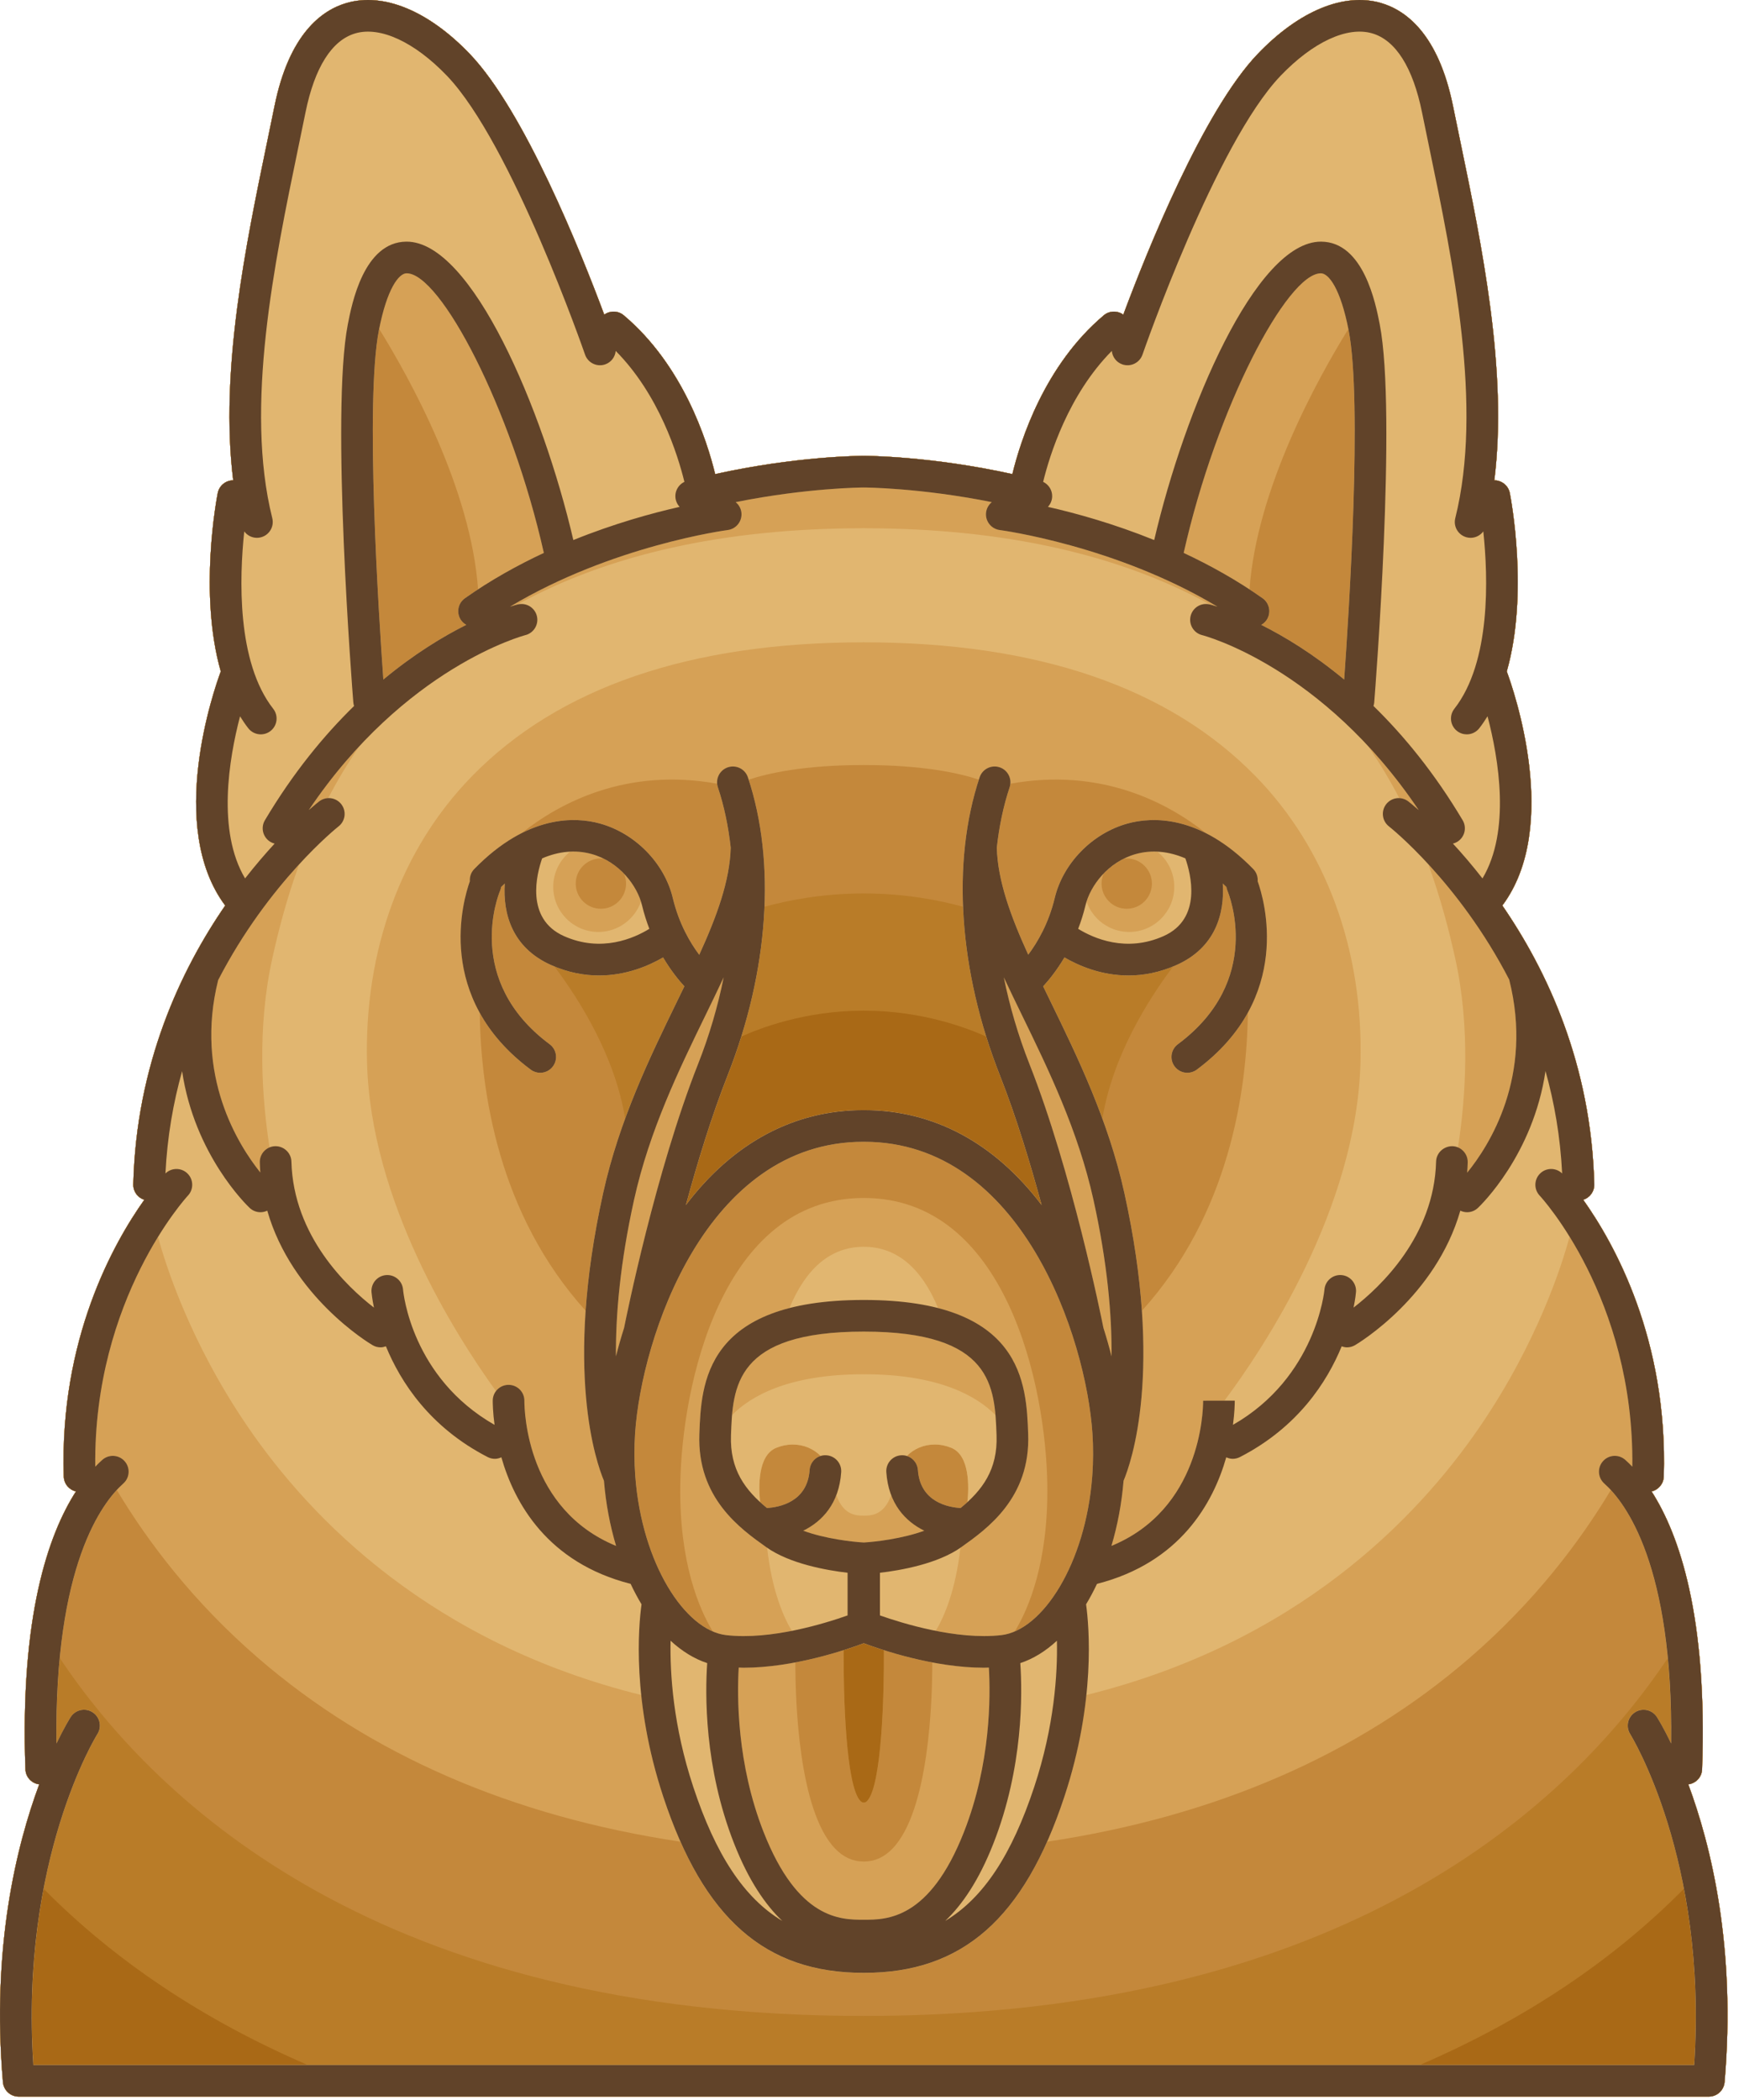 <svg style="fill-rule:evenodd;clip-rule:evenodd;stroke-linejoin:round;stroke-miterlimit:2;" xml:space="preserve" xmlns:xlink="http://www.w3.org/1999/xlink" xmlns="http://www.w3.org/2000/svg" version="1.1" viewBox="0 0 135 163" height="100%" width="100%">
    <g transform="matrix(1,0,0,1,-230.943,-216.259)">
        <g>
            <g transform="matrix(1,0,0,1,-212.036,-106.527)">
                <path style="fill:rgb(169,105,22);fill-rule:nonzero;" d="M574.047,461.309C574.633,461.234 575.098,460.749 575.118,460.14C575.542,448.295 573.357,441.935 571.196,438.57C571.723,438.446 572.124,437.983 572.142,437.417C572.477,426.754 568.285,419.295 565.888,415.928C566.396,415.768 566.76,415.292 566.745,414.733C566.519,405.428 563.076,398.125 559.609,393.084C564.194,386.943 560.461,376.277 559.953,374.912C561.681,368.849 560.266,361.455 560.189,361.064C560.073,360.48 559.561,360.075 558.988,360.074C560.044,351.601 558.012,341.803 556.338,333.733C556.146,332.805 555.959,331.903 555.781,331.029C554.646,325.422 552.114,323.578 550.188,323.018C547.318,322.185 543.834,323.622 540.629,326.961C536.371,331.399 531.976,342.4 530.183,347.215C529.736,346.889 529.11,346.892 528.669,347.265C524.051,351.153 522.195,357.012 521.572,359.591C515.249,358.195 510.294,358.176 510.063,358.176C510.053,358.176 510.044,358.179 510.035,358.179C510.026,358.179 510.015,358.176 510.008,358.176C509.779,358.176 504.82,358.195 498.499,359.591C497.876,357.012 496.019,351.153 491.402,347.265C490.96,346.892 490.334,346.888 489.888,347.215C488.093,342.4 483.7,331.4 479.44,326.961C476.237,323.621 472.752,322.185 469.884,323.018C467.958,323.578 465.423,325.421 464.288,331.029C464.112,331.903 463.924,332.805 463.731,333.733C462.058,341.803 460.026,351.601 461.082,360.074C460.511,360.075 459.997,360.48 459.881,361.064C459.805,361.455 458.388,368.848 460.117,374.912C459.609,376.277 455.876,386.943 460.461,393.084C456.992,398.125 453.551,405.429 453.325,414.733C453.31,415.293 453.675,415.768 454.182,415.928C451.785,419.295 447.593,426.754 447.928,437.416C447.948,437.983 448.347,438.446 448.874,438.57C446.713,441.935 444.526,448.296 444.95,460.14C444.973,460.749 445.437,461.234 446.023,461.309C444.249,466.087 442.308,473.991 443.205,484.425C443.261,485.061 443.791,485.549 444.429,485.549L575.637,485.549C576.273,485.549 576.805,485.061 576.859,484.425C577.762,473.99 575.822,466.087 574.047,461.309Z"></path>
            </g>
            <g transform="matrix(1,0,0,1,-4.065,-106.527)">
                <path style="fill:rgb(185,124,40);fill-rule:nonzero;" d="M366.072,461.309C366.658,461.234 367.122,460.749 367.142,460.14C367.567,448.295 365.382,441.935 363.221,438.57C363.749,438.446 364.149,437.983 364.167,437.417C364.502,426.754 360.31,419.295 357.915,415.928C358.421,415.768 358.786,415.292 358.771,414.733C358.545,405.428 355.103,398.125 351.636,393.084C356.22,386.943 352.487,376.277 351.979,374.912C353.707,368.849 352.292,361.455 352.215,361.064C352.099,360.48 351.588,360.075 351.014,360.074C352.07,351.601 350.039,341.803 348.364,333.733C348.172,332.805 347.985,331.903 347.808,331.029C346.672,325.422 344.14,323.578 342.214,323.018C339.345,322.185 335.861,323.622 332.657,326.961C328.399,331.399 324.003,342.4 322.21,347.215C321.764,346.889 321.138,346.892 320.696,347.265C316.079,351.153 314.223,357.012 313.6,359.591C307.276,358.195 302.321,358.176 302.091,358.176C302.08,358.176 302.072,358.179 302.062,358.179C302.054,358.179 302.044,358.176 302.035,358.176C301.805,358.176 296.848,358.195 290.526,359.591C289.903,357.012 288.047,351.153 283.43,347.265C282.987,346.892 282.362,346.888 281.916,347.215C280.122,342.4 275.727,331.4 271.467,326.961C268.264,323.621 264.78,322.185 261.911,323.018C259.986,323.578 257.452,325.421 256.316,331.029C256.14,331.903 255.953,332.805 255.76,333.733C254.086,341.803 252.053,351.601 253.111,360.074C252.54,360.075 252.026,360.48 251.91,361.064C251.833,361.455 250.417,368.848 252.146,374.912C251.639,376.277 247.905,386.943 252.49,393.084C249.022,398.125 245.58,405.429 245.353,414.733C245.34,415.293 245.704,415.768 246.21,415.928C243.813,419.295 239.622,426.754 239.958,437.416C239.976,437.983 240.376,438.446 240.904,438.57C238.742,441.935 236.556,448.296 236.98,460.14C237.003,460.749 237.467,461.234 238.052,461.309C236.278,466.087 234.338,473.991 235.235,484.425C235.29,485.061 235.821,485.549 236.459,485.549L367.667,485.549C368.304,485.549 368.835,485.061 368.89,484.425C369.787,473.99 367.846,466.087 366.072,461.309ZM302.034,401.246C302.044,401.246 302.052,401.237 302.061,401.237C302.071,401.237 302.08,401.246 302.09,401.246C306.62,401.246 310.161,402.618 311.575,403.263C311.892,404.276 312.243,405.285 312.64,406.293C313.875,409.424 314.978,413.043 315.872,416.342C312.212,411.51 307.489,408.967 302.089,408.967C302.078,408.967 302.07,408.971 302.06,408.972C302.052,408.971 302.042,408.967 302.033,408.967C296.633,408.967 291.908,411.51 288.249,416.343C289.144,413.044 290.245,409.425 291.481,406.293C291.879,405.285 292.231,404.275 292.546,403.263C293.94,402.627 297.489,401.246 302.034,401.246ZM302.061,462.728C302.052,462.727 302.044,462.72 302.034,462.72C301.957,462.72 301.881,462.68 301.8,462.598C300.661,461.441 300.475,454.255 300.499,450.887C301.173,450.675 301.713,450.482 302.061,450.351C302.409,450.482 302.949,450.674 303.624,450.886C303.647,454.278 303.46,461.441 302.323,462.598C302.243,462.68 302.166,462.72 302.09,462.72C302.08,462.72 302.071,462.727 302.061,462.728ZM238.39,469.412C243.941,475.027 250.824,479.616 258.896,483.093L237.596,483.093C237.243,477.794 237.667,473.197 238.39,469.412ZM366.527,483.093L345.228,483.093C353.297,479.616 360.18,475.028 365.732,469.412C366.457,473.197 366.881,477.794 366.527,483.093Z"></path>
            </g>
            <g transform="matrix(1,0,0,1,212.036,-106.527)">
                <path style="fill:rgb(196,136,59);fill-rule:nonzero;" d="M149.973,461.309C150.559,461.234 151.023,460.749 151.043,460.14C151.467,448.295 149.283,441.935 147.121,438.57C147.649,438.446 148.05,437.983 148.067,437.417C148.402,426.754 144.211,419.295 141.815,415.928C142.321,415.768 142.686,415.292 142.671,414.733C142.445,405.428 139.003,398.125 135.535,393.084C140.119,386.943 136.386,376.277 135.879,374.912C137.607,368.849 136.192,361.455 136.115,361.064C135.999,360.48 135.488,360.075 134.914,360.074C135.97,351.601 133.939,341.803 132.264,333.733C132.072,332.805 131.885,331.903 131.708,331.029C130.572,325.422 128.04,323.578 126.114,323.018C123.245,322.185 119.761,323.622 116.557,326.961C112.299,331.399 107.903,342.4 106.109,347.215C105.663,346.889 105.038,346.892 104.595,347.265C99.978,351.153 98.122,357.012 97.499,359.591C91.175,358.195 86.22,358.176 85.99,358.176C85.98,358.176 85.971,358.179 85.961,358.179C85.953,358.179 85.943,358.176 85.934,358.176C85.704,358.176 80.747,358.195 74.425,359.591C73.801,357.012 71.945,351.153 67.329,347.265C66.886,346.892 66.261,346.888 65.815,347.215C64.021,342.4 59.626,331.4 55.366,326.961C52.163,323.621 48.679,322.185 45.81,323.018C43.884,323.578 41.351,325.421 40.215,331.029C40.039,331.903 39.851,332.805 39.659,333.733C37.985,341.803 35.952,351.601 37.01,360.074C36.438,360.075 35.925,360.48 35.809,361.064C35.732,361.455 34.316,368.848 36.045,374.912C35.538,376.277 31.804,386.943 36.389,393.084C32.92,398.125 29.479,405.429 29.252,414.733C29.238,415.293 29.603,415.768 30.109,415.928C27.712,419.295 23.521,426.754 23.857,437.416C23.875,437.983 24.275,438.446 24.803,438.57C22.641,441.935 20.454,448.296 20.879,460.14C20.901,460.749 21.365,461.234 21.95,461.309C20.177,466.087 18.236,473.991 19.133,484.425C19.188,485.061 19.719,485.549 20.357,485.549L151.565,485.549C152.202,485.549 152.733,485.061 152.788,484.425C153.688,473.99 151.748,466.087 149.973,461.309ZM85.936,392.147C85.946,392.147 85.954,392.14 85.963,392.139C85.973,392.14 85.982,392.147 85.992,392.147C89.276,392.147 92.003,392.718 93.679,393.182C93.853,397.418 94.809,401.901 96.544,406.292C97.779,409.423 98.882,413.042 99.776,416.341C96.116,411.509 91.393,408.966 85.992,408.966C85.982,408.966 85.973,408.97 85.963,408.971C85.955,408.97 85.945,408.966 85.936,408.966C80.536,408.966 75.811,411.509 72.151,416.342C73.046,413.043 74.147,409.424 75.383,406.292C77.117,401.9 78.075,397.418 78.248,393.182C79.924,392.719 82.65,392.147 85.936,392.147ZM100.465,400.543C100.27,400.141 100.078,399.746 99.887,399.355C100.338,398.865 100.945,398.118 101.541,397.111C102.641,397.751 104.39,398.513 106.512,398.513C107.588,398.513 108.758,398.312 109.985,397.804C108.003,400.442 105.266,404.811 104.487,409.635C103.28,406.331 101.815,403.316 100.465,400.543ZM86.224,462.598C86.144,462.68 86.068,462.72 85.991,462.72C85.981,462.72 85.972,462.727 85.962,462.728C85.953,462.727 85.945,462.72 85.935,462.72C85.858,462.72 85.782,462.68 85.701,462.598C84.562,461.441 84.375,454.255 84.399,450.887C85.073,450.675 85.613,450.482 85.962,450.351C86.31,450.482 86.85,450.674 87.525,450.886C87.548,454.277 87.362,461.44 86.224,462.598ZM67.438,409.634C66.66,404.81 63.922,400.442 61.94,397.804C63.167,398.312 64.338,398.513 65.413,398.513C67.534,398.512 69.284,397.75 70.385,397.11C70.98,398.117 71.587,398.865 72.037,399.355C71.849,399.747 71.656,400.141 71.461,400.543C70.111,403.316 68.646,406.331 67.438,409.634ZM150.429,483.093L21.497,483.093C20.434,467.129 26.406,457.504 26.468,457.406C26.831,456.835 26.665,456.077 26.093,455.713C25.52,455.346 24.761,455.514 24.397,456.085C24.329,456.19 23.892,456.892 23.293,458.139C23.263,455.645 23.36,453.446 23.546,451.501C31.15,462.886 48.595,479.287 85.963,479.287L85.964,479.287C123.331,479.287 140.776,462.886 148.38,451.501C148.567,453.445 148.664,455.645 148.634,458.139C148.035,456.892 147.597,456.191 147.53,456.085C147.164,455.515 146.405,455.348 145.836,455.712C145.264,456.075 145.096,456.834 145.459,457.406C145.52,457.504 151.493,467.129 150.429,483.093Z"></path>
            </g>
            <g transform="matrix(1,0,0,1,-212.036,106.527)">
                <path style="fill:rgb(214,161,86);fill-rule:nonzero;" d="M574.046,248.255C574.633,248.18 575.096,247.696 575.117,247.086C575.541,235.241 573.356,228.881 571.195,225.515C571.722,225.39 572.124,224.929 572.141,224.362C572.476,213.699 568.285,206.24 565.888,202.874C566.395,202.713 566.759,202.238 566.744,201.679C566.518,192.372 563.076,185.07 559.608,180.029C564.193,173.889 560.46,163.222 559.952,161.857C561.681,155.794 560.265,148.401 560.188,148.009C560.072,147.425 559.56,147.02 558.987,147.02C560.044,138.546 558.011,128.749 556.337,120.679C556.145,119.751 555.958,118.848 555.781,117.975C554.645,112.367 552.112,110.523 550.186,109.964C547.318,109.131 543.833,110.568 540.629,113.907C536.371,118.345 531.975,129.345 530.182,134.16C529.736,133.834 529.11,133.838 528.668,134.209C524.051,138.097 522.194,143.957 521.571,146.536C515.248,145.14 510.293,145.12 510.062,145.12C510.052,145.12 510.043,145.123 510.033,145.123C510.025,145.123 510.015,145.12 510.007,145.12C509.778,145.12 504.819,145.139 498.498,146.536C497.875,143.957 496.019,138.097 491.401,134.209C490.959,133.837 490.333,133.833 489.887,134.16C488.093,129.345 483.699,118.345 479.439,113.907C476.236,110.568 472.751,109.13 469.883,109.964C467.957,110.523 465.423,112.366 464.287,117.975C464.111,118.848 463.924,119.751 463.731,120.679C462.057,128.749 460.025,138.547 461.082,147.02C460.511,147.02 459.997,147.425 459.881,148.009C459.805,148.401 458.388,155.794 460.117,161.857C459.609,163.223 455.876,173.889 460.461,180.029C456.992,185.07 453.551,192.373 453.324,201.679C453.31,202.238 453.675,202.713 454.181,202.874C451.785,206.24 447.593,213.7 447.928,224.362C447.946,224.929 448.347,225.391 448.874,225.516C446.713,228.882 444.526,235.242 444.95,247.087C444.973,247.697 445.437,248.181 446.022,248.256C444.249,253.034 442.308,260.938 443.205,271.372C443.26,272.008 443.791,272.496 444.429,272.496L575.638,272.496C576.275,272.496 576.806,272.008 576.861,271.372C577.761,260.938 575.82,253.034 574.046,248.255ZM518.084,226.341C517.912,226.498 517.736,226.652 517.555,226.802C516.625,226.748 514.411,226.355 514.24,223.849C514.204,223.33 513.846,222.91 513.379,222.763C513.94,222.2 514.695,221.871 515.553,221.871C515.986,221.871 516.419,221.958 516.837,222.13C518.279,222.724 518.204,225.188 518.084,226.341ZM503.237,222.131C503.656,221.959 504.089,221.872 504.521,221.872C505.376,221.872 506.132,222.199 506.693,222.762C506.225,222.908 505.869,223.331 505.834,223.849C505.661,226.357 503.446,226.747 502.52,226.801C502.335,226.651 502.16,226.497 501.989,226.34C501.868,225.186 501.793,222.724 503.237,222.131ZM512.257,253.25C511.62,253.909 510.883,254.244 510.065,254.244C510.055,254.244 510.046,254.25 510.036,254.252C510.028,254.25 510.02,254.244 510.01,254.244C509.192,254.244 508.455,253.91 507.817,253.25C504.956,250.29 504.719,241.662 504.724,238.787C507.125,238.332 509.17,237.623 510.037,237.298C510.905,237.623 512.951,238.332 515.353,238.787C515.355,241.662 515.119,250.29 512.257,253.25ZM524.284,225.054C524.19,217.333 521.091,202.732 510.037,202.732L510.035,202.732C498.981,202.732 495.883,217.333 495.788,225.054C495.715,231.052 497.249,234.629 498.311,236.38C495.458,235.153 492.757,230.372 492.301,224.365C492.3,224.327 492.295,224.288 492.291,224.25C492.217,223.2 492.208,222.113 492.283,221.001C492.775,213.618 497.756,198.37 510.008,198.37C510.017,198.37 510.027,198.368 510.034,198.368C510.045,198.368 510.054,198.37 510.063,198.37C522.315,198.37 527.295,213.618 527.788,221.001C527.861,222.103 527.854,223.18 527.781,224.222C527.774,224.276 527.768,224.329 527.768,224.384C527.308,230.382 524.61,235.155 521.759,236.38C522.824,234.629 524.357,231.052 524.284,225.054ZM531.628,211.486C531.445,208.849 531.031,205.808 530.266,202.347C529.016,196.687 526.637,191.8 524.539,187.489C524.344,187.087 524.151,186.693 523.961,186.301C524.412,185.812 525.02,185.063 525.615,184.057C526.715,184.697 528.465,185.459 530.586,185.459C531.736,185.459 532.995,185.234 534.315,184.645C537.331,183.298 538.057,180.667 537.906,178.321C538,178.407 538.095,178.496 538.188,178.588C538.205,178.683 538.227,178.778 538.267,178.872C538.386,179.153 541.108,185.825 534.421,190.798C533.876,191.203 533.763,191.972 534.168,192.516C534.408,192.84 534.779,193.012 535.154,193.012C535.409,193.012 535.665,192.933 535.885,192.769C537.752,191.38 539.014,189.866 539.85,188.352C539.779,194.434 538.414,203.986 531.628,211.486ZM488.444,211.486C481.666,203.993 480.298,194.449 480.224,188.356C481.059,189.869 482.32,191.381 484.185,192.769C484.407,192.933 484.664,193.012 484.917,193.012C485.292,193.012 485.663,192.841 485.903,192.516C486.307,191.972 486.195,191.203 485.65,190.798C478.963,185.825 481.685,179.153 481.805,178.872C481.844,178.778 481.868,178.683 481.883,178.587C481.978,178.496 482.071,178.408 482.164,178.321C482.014,180.667 482.74,183.298 485.755,184.645C487.076,185.235 488.334,185.459 489.484,185.459C491.605,185.459 493.355,184.697 494.456,184.057C495.052,185.063 495.658,185.812 496.108,186.302C495.92,186.694 495.727,187.089 495.533,187.49C493.434,191.801 491.055,196.688 489.805,202.348C489.041,205.808 488.627,208.849 488.444,211.486ZM498.657,170.573C498.666,170.666 498.682,170.759 498.713,170.85C499.196,172.302 499.527,173.878 499.709,175.538C499.635,178.116 498.635,180.851 497.266,183.856C496.56,182.916 495.693,181.446 495.211,179.441C494.562,176.737 492.286,174.414 489.549,173.66C488.263,173.306 486.074,173.093 483.469,174.413C486.436,172.055 491.599,169.3 498.657,170.573ZM491.427,177.558C491.427,177.562 491.426,177.565 491.427,177.569C491.529,177.809 491.58,178.065 491.58,178.328C491.58,179.405 490.704,180.281 489.626,180.281C488.548,180.281 487.673,179.405 487.673,178.328C487.673,177.25 488.548,176.374 489.626,176.374C489.703,176.374 489.778,176.388 489.853,176.396C490.464,176.701 490.989,177.104 491.427,177.558ZM499.457,193.24C502.635,185.191 503.228,176.831 501.099,170.26C502.54,169.778 505.354,169.123 510.009,169.123C510.02,169.123 510.027,169.115 510.035,169.114C510.046,169.115 510.055,169.123 510.064,169.123C514.719,169.123 517.532,169.778 518.974,170.26C516.845,176.831 517.438,185.191 520.615,193.24C521.85,196.371 522.953,199.99 523.847,203.289C520.188,198.457 515.464,195.914 510.064,195.914C510.054,195.914 510.045,195.917 510.035,195.917C510.027,195.917 510.017,195.914 510.009,195.914C504.609,195.914 499.883,198.457 496.225,203.289C497.119,199.991 498.221,196.372 499.457,193.24ZM530.219,176.397C530.295,176.388 530.369,176.375 530.447,176.375C531.525,176.375 532.402,177.251 532.402,178.329C532.402,179.406 531.525,180.282 530.447,180.282C529.37,180.282 528.495,179.406 528.495,178.329C528.495,178.065 528.545,177.81 528.646,177.57C528.647,177.566 528.646,177.563 528.647,177.559C529.083,177.104 529.609,176.701 530.219,176.397ZM530.525,173.66C527.786,174.413 525.51,176.737 524.861,179.441C524.385,181.426 523.513,182.901 522.803,183.848C521.436,180.847 520.437,178.114 520.364,175.538C520.547,173.879 520.876,172.302 521.36,170.85C521.391,170.758 521.408,170.665 521.416,170.573C528.465,169.302 533.627,172.052 536.596,174.409C533.993,173.094 531.809,173.307 530.525,173.66ZM547.68,135.383C548.754,140.919 547.701,157.313 547.332,162.488C544.927,160.491 542.682,159.137 540.893,158.242C541.046,158.156 541.185,158.039 541.292,157.886C541.684,157.332 541.551,156.566 540.996,156.175C540.662,155.939 540.321,155.719 539.98,155.496C540.532,147.665 545.278,139.113 547.655,135.272C547.664,135.31 547.672,135.344 547.68,135.383ZM480.092,155.495C479.752,155.718 479.41,155.938 479.076,156.174C478.522,156.565 478.389,157.331 478.78,157.885C478.888,158.038 479.027,158.155 479.18,158.241C477.391,159.137 475.145,160.491 472.741,162.487C472.371,157.312 471.318,140.918 472.392,135.382C472.401,135.343 472.409,135.309 472.416,135.271C474.795,139.112 479.541,147.663 480.092,155.495ZM574.502,270.039L445.57,270.039C444.507,254.076 450.478,244.45 450.541,244.352C450.904,243.781 450.738,243.022 450.166,242.658C449.594,242.292 448.835,242.46 448.471,243.032C448.403,243.138 447.965,243.838 447.367,245.085C447.217,232.535 450.244,227.361 452.046,225.405C454.48,229.466 457.995,234.103 463.014,238.444C471.697,245.953 482.725,250.741 495.806,252.706C498.919,259.717 503.401,262.892 510.01,262.892C510.019,262.892 510.029,262.89 510.036,262.89C510.047,262.89 510.056,262.892 510.065,262.892C516.674,262.892 521.156,259.718 524.269,252.706C537.349,250.742 548.378,245.953 557.06,238.444C562.079,234.103 565.594,229.466 568.03,225.405C569.829,227.361 572.858,232.535 572.708,245.085C572.109,243.838 571.671,243.138 571.604,243.032C571.239,242.461 570.48,242.295 569.911,242.658C569.34,243.022 569.171,243.78 569.534,244.352C569.594,244.45 575.566,254.076 574.502,270.039Z"></path>
            </g>
            <g transform="matrix(1,0,0,1,-0.003,106.527)">
                <path style="fill:rgb(225,182,112);fill-rule:nonzero;" d="M362.01,248.255C362.595,248.18 363.059,247.696 363.081,247.086C363.506,235.241 361.321,228.881 359.159,225.515C359.687,225.39 360.088,224.929 360.105,224.362C360.44,213.699 356.249,206.24 353.853,202.874C354.359,202.713 354.724,202.238 354.71,201.679C354.483,192.372 351.041,185.07 347.574,180.029C352.158,173.889 348.425,163.222 347.918,161.857C349.646,155.794 348.231,148.401 348.154,148.009C348.038,147.425 347.528,147.02 346.953,147.02C348.01,138.546 345.978,128.749 344.304,120.679C344.112,119.751 343.924,118.848 343.747,117.975C342.612,112.367 340.079,110.523 338.153,109.964C335.284,109.131 331.799,110.568 328.596,113.907C324.338,118.345 319.942,129.345 318.148,134.16C317.702,133.834 317.077,133.838 316.634,134.209C312.018,138.097 310.161,143.957 309.537,146.536C303.214,145.14 298.259,145.12 298.029,145.12C298.019,145.12 298.01,145.123 298.001,145.123C297.992,145.123 297.983,145.12 297.973,145.12C297.743,145.12 292.787,145.139 286.465,146.536C285.841,143.957 283.985,138.097 279.368,134.209C278.926,133.837 278.3,133.833 277.854,134.16C276.06,129.345 271.665,118.345 267.406,113.907C264.202,110.568 260.718,109.13 257.849,109.964C255.924,110.523 253.391,112.366 252.255,117.975C252.078,118.848 251.891,119.751 251.698,120.679C250.024,128.749 247.991,138.547 249.049,147.02C248.477,147.02 247.964,147.425 247.848,148.009C247.771,148.401 246.356,155.794 248.084,161.857C247.577,163.223 243.844,173.889 248.428,180.029C244.961,185.07 241.518,192.373 241.292,201.679C241.278,202.238 241.643,202.713 242.149,202.874C239.753,206.24 235.561,213.7 235.896,224.362C235.914,224.929 236.314,225.391 236.842,225.516C234.68,228.882 232.494,235.242 232.919,247.087C232.94,247.697 233.404,248.181 233.99,248.256C232.216,253.034 230.276,260.938 231.174,271.372C231.228,272.008 231.76,272.496 232.397,272.496L363.604,272.496C364.241,272.496 364.772,272.008 364.827,271.372C365.725,260.938 363.784,253.034 362.01,248.255ZM255.719,171.948C255.646,172.005 255.359,172.232 254.918,172.619C256.196,170.719 257.526,169.078 258.854,167.654C257.928,168.991 257.125,170.346 256.422,171.694C256.176,171.704 255.929,171.785 255.719,171.948ZM266.743,157.885C266.851,158.038 266.991,158.155 267.144,158.241C265.354,159.137 263.109,160.491 260.704,162.487C260.334,157.312 259.282,140.918 260.357,135.382C260.991,132.115 261.913,130.951 262.51,130.947L262.517,130.947C265.122,130.947 270.622,141.332 273.165,152.654C271.119,153.611 269.03,154.769 267.04,156.173C266.485,156.565 266.353,157.331 266.743,157.885ZM328.96,156.174C326.969,154.77 324.881,153.611 322.835,152.655C325.377,141.333 330.878,130.948 333.483,130.948L333.49,130.948C334.087,130.952 335.01,132.115 335.643,135.383C336.718,140.919 335.665,157.313 335.296,162.488C332.891,160.491 330.646,159.137 328.856,158.242C329.009,158.156 329.148,158.039 329.257,157.886C329.646,157.331 329.515,156.565 328.96,156.174ZM340.28,171.948C340.07,171.785 339.824,171.704 339.577,171.694C338.868,170.333 338.054,168.965 337.118,167.614C338.453,169.047 339.794,170.701 341.083,172.62C340.641,172.232 340.354,172.005 340.28,171.948ZM328.437,170.012C333.904,175.625 336.79,183.513 336.56,192.224C336.262,203.586 329.006,214.443 326.003,218.465L325.573,218.464L324.345,218.468C324.345,219.383 324.126,226.904 317.226,229.741C317.699,228.161 318.021,226.455 318.168,224.685C318.751,223.301 321.282,216.158 318.23,202.347C316.979,196.687 314.6,191.8 312.502,187.489C312.307,187.087 312.115,186.693 311.925,186.301C312.376,185.812 312.983,185.063 313.579,184.057C314.679,184.697 316.429,185.459 318.55,185.459C319.701,185.459 320.959,185.234 322.279,184.645C325.294,183.298 326.022,180.667 325.869,178.321C325.964,178.407 326.058,178.496 326.152,178.588C326.168,178.683 326.191,178.778 326.23,178.872C326.349,179.153 329.071,185.825 322.384,190.798C321.84,191.203 321.727,191.972 322.132,192.516C322.373,192.84 322.743,193.012 323.118,193.012C323.373,193.012 323.63,192.933 323.85,192.769C331.346,187.194 329.097,179.591 328.579,178.144C328.604,177.806 328.494,177.459 328.238,177.197C324.08,172.93 320.343,173.151 318.488,173.661C315.75,174.414 313.474,176.738 312.826,179.442C312.349,181.427 311.478,182.902 310.767,183.849C309.399,180.848 308.401,178.115 308.327,175.539C308.51,173.88 308.839,172.303 309.323,170.851C309.537,170.207 309.19,169.512 308.547,169.297C307.904,169.083 307.209,169.431 306.994,170.074C304.795,176.672 305.372,185.116 308.579,193.24C309.815,196.371 310.917,199.99 311.811,203.289C308.151,198.457 303.427,195.914 298.027,195.914C298.017,195.914 298.008,195.917 297.999,195.917C297.99,195.917 297.981,195.914 297.971,195.914C292.571,195.914 287.846,198.457 284.187,203.289C285.082,199.991 286.184,196.372 287.42,193.24C290.627,185.115 291.205,176.672 289.005,170.074C288.791,169.431 288.096,169.084 287.452,169.297C286.808,169.512 286.461,170.207 286.675,170.851C287.159,172.303 287.489,173.879 287.672,175.539C287.598,178.117 286.598,180.852 285.228,183.857C284.522,182.917 283.655,181.447 283.173,179.442C282.525,176.738 280.249,174.415 277.511,173.661C275.655,173.15 271.918,172.93 267.76,177.197C267.505,177.46 267.395,177.806 267.42,178.144C266.902,179.591 264.653,187.194 272.149,192.769C272.369,192.933 272.626,193.012 272.881,193.012C273.256,193.012 273.626,192.841 273.867,192.516C274.272,191.972 274.159,191.203 273.615,190.798C266.928,185.825 269.65,179.153 269.769,178.872C269.809,178.778 269.832,178.683 269.849,178.587C269.943,178.496 270.037,178.408 270.131,178.321C269.979,180.667 270.706,183.298 273.721,184.645C275.041,185.235 276.3,185.459 277.45,185.459C279.571,185.459 281.321,184.697 282.421,184.057C283.017,185.063 283.624,185.812 284.074,186.302C283.885,186.694 283.693,187.089 283.497,187.49C281.399,191.801 279.02,196.688 277.769,202.348C274.716,216.159 277.247,223.302 277.83,224.686C277.976,226.456 278.299,228.162 278.772,229.742C271.873,226.905 271.653,219.384 271.653,218.469L271.653,218.465C271.653,217.787 271.103,217.239 270.425,217.239C270.027,217.239 269.676,217.432 269.452,217.726C266.199,213.221 259.721,202.945 259.439,192.225C259.21,183.514 262.095,175.625 267.563,170.013C274.294,163.102 284.526,159.597 297.971,159.597C297.981,159.597 297.99,159.59 297.999,159.589C298.009,159.59 298.017,159.597 298.027,159.597C311.473,159.597 321.705,163.101 328.437,170.012ZM298,213.106C306.645,213.106 307.943,216.29 308.225,219.586C306.791,218.13 303.866,216.418 298.028,216.418C298.018,216.418 298.01,216.425 298,216.427C297.99,216.426 297.982,216.418 297.972,216.418C292.134,216.418 289.209,218.131 287.775,219.586C288.057,216.29 289.355,213.106 298,213.106ZM305.517,226.803C304.588,226.749 302.375,226.356 302.202,223.85C302.166,223.331 301.808,222.911 301.341,222.764C301.903,222.201 302.657,221.872 303.515,221.872C303.949,221.872 304.38,221.959 304.799,222.131C306.243,222.724 306.168,225.187 306.048,226.341C305.876,226.498 305.7,226.652 305.517,226.803ZM289.951,226.341C289.831,225.186 289.757,222.724 291.2,222.132C291.619,221.96 292.052,221.873 292.484,221.873C293.34,221.873 294.095,222.2 294.656,222.763C294.188,222.909 293.833,223.332 293.798,223.85C293.625,226.358 291.41,226.748 290.482,226.802C290.299,226.651 290.122,226.498 289.951,226.341ZM293.302,228.563C294.37,228.037 295.349,227.165 295.871,225.792C296.422,227.388 297.457,227.394 297.999,227.394C298.541,227.394 299.578,227.388 300.128,225.792C300.649,227.164 301.628,228.036 302.695,228.562C301.011,229.18 298.9,229.428 298.001,229.478C297.108,229.431 294.992,229.186 293.302,228.563ZM305.502,229.884C305.52,229.871 305.54,229.86 305.558,229.848C307.572,228.418 310.944,226.026 310.763,221.062C310.648,217.899 310.47,213.006 303.772,211.279C302.459,208.124 300.522,206.522 298.001,206.522C295.48,206.522 293.543,208.124 292.23,211.278C285.531,213.004 285.353,217.898 285.238,221.061C285.057,226.025 288.429,228.417 290.443,229.847C290.461,229.859 290.481,229.87 290.499,229.883C290.871,233.219 291.765,235.255 292.412,236.336C290.772,236.661 288.957,236.859 287.315,236.668C284.11,236.295 280.778,231.098 280.266,224.364C280.266,224.326 280.262,224.287 280.257,224.249C280.183,223.199 280.174,222.112 280.248,221C280.74,213.617 285.721,198.369 297.973,198.369C297.983,198.369 297.992,198.367 298.001,198.367C298.011,198.367 298.02,198.369 298.029,198.369C310.281,198.369 315.261,213.617 315.754,221C315.827,222.102 315.82,223.179 315.747,224.221C315.74,224.275 315.735,224.328 315.735,224.383C315.219,231.107 311.89,236.295 308.688,236.668C307.048,236.858 305.232,236.659 303.592,236.335C304.237,235.253 305.13,233.218 305.502,229.884ZM279.394,212.818C279.155,213.567 278.946,214.306 278.763,215.029C278.738,211.864 279.074,207.827 280.168,202.878C281.356,197.501 283.667,192.753 285.706,188.565C286.199,187.551 286.676,186.569 287.126,185.607C286.673,187.854 286.012,190.12 285.136,192.338C281.849,200.667 279.57,211.932 279.394,212.818ZM310.864,192.338C309.989,190.12 309.327,187.853 308.874,185.607C309.323,186.568 309.801,187.551 310.294,188.565C312.333,192.754 314.644,197.502 315.832,202.878C316.926,207.828 317.263,211.864 317.238,215.029C317.054,214.306 316.845,213.568 316.606,212.819C316.429,211.932 314.151,200.667 310.864,192.338ZM320.795,175.852C321.62,176.514 322.105,177.506 322.105,178.579C322.105,180.511 320.534,182.081 318.602,182.081C317.071,182.081 315.77,181.092 315.295,179.721C315.754,178.279 317.095,176.591 319.139,176.029C319.682,175.879 320.235,175.825 320.795,175.852ZM277.396,182.081C275.465,182.081 273.894,180.51 273.894,178.579C273.894,177.506 274.379,176.514 275.204,175.851C275.765,175.824 276.318,175.879 276.86,176.028C278.904,176.591 280.245,178.278 280.703,179.72C280.229,181.092 278.928,182.081 277.396,182.081ZM290.221,251.952C288.142,246.66 288.159,241.427 288.291,239.189C288.417,239.192 288.543,239.2 288.669,239.2C292.583,239.2 296.671,237.797 297.999,237.298C299.328,237.797 303.415,239.2 307.33,239.2C307.457,239.2 307.583,239.193 307.71,239.189C307.844,241.422 307.864,246.643 305.778,251.952C303.103,258.765 299.783,258.765 298,258.765C296.216,258.764 292.896,258.764 290.221,251.952ZM348.107,185.781C350.005,193.299 346.545,198.682 344.842,200.77C344.863,200.507 344.878,200.242 344.885,199.971C344.899,199.45 344.584,198.999 344.131,198.808C344.722,195.001 345.113,189.543 343.913,184.124C343.443,182.003 342.799,179.491 341.821,176.811C343.679,178.828 346.077,181.851 348.107,185.781ZM287.438,150.879C288.111,150.793 288.586,150.177 288.501,149.505C288.459,149.18 288.292,148.903 288.057,148.712C293.621,147.596 297.922,147.577 297.972,147.577C297.981,147.577 297.99,147.575 297.999,147.575C298.009,147.575 298.018,147.577 298.027,147.577C298.078,147.577 302.377,147.596 307.942,148.712C307.707,148.904 307.54,149.181 307.498,149.505C307.412,150.177 307.889,150.793 308.561,150.879C308.658,150.891 317.548,152.08 325.459,156.828C325.16,156.733 324.966,156.682 324.89,156.662C317.756,152.749 308.814,150.761 298.163,150.741C298.128,150.736 298.095,150.733 298.063,150.733C298.037,150.733 298.018,150.735 297.999,150.737C297.98,150.735 297.961,150.733 297.936,150.733C297.904,150.733 297.871,150.736 297.836,150.741C287.185,150.761 278.243,152.749 271.109,156.662C271.032,156.682 270.839,156.733 270.54,156.828C278.452,152.081 287.342,150.892 287.438,150.879ZM247.884,185.816C249.914,181.881 252.314,178.851 254.173,176.828C253.197,179.501 252.555,182.009 252.087,184.125C250.887,189.544 251.278,195.001 251.869,198.809C251.415,198.999 251.101,199.451 251.115,199.972C251.122,200.237 251.137,200.497 251.157,200.754C249.467,198.651 246.026,193.238 247.884,185.816ZM362.466,270.039L233.534,270.039C232.471,254.076 238.443,244.45 238.504,244.352C238.868,243.781 238.701,243.022 238.129,242.658C237.557,242.292 236.798,242.46 236.433,243.032C236.366,243.138 235.929,243.838 235.329,245.085C235.163,231.243 238.864,226.374 240.52,224.898C241.026,224.447 241.071,223.67 240.62,223.165C240.169,222.658 239.392,222.614 238.887,223.064C238.712,223.22 238.529,223.397 238.341,223.593C238.246,215.391 241.076,209.226 243.214,205.753C243.791,207.89 245.683,213.9 250.143,220.441C255.153,227.787 264.505,237.292 280.726,241.319C280.965,243.602 281.464,246.286 282.435,249.222C285.561,258.675 290.353,262.891 297.974,262.891C297.984,262.891 297.993,262.889 298.002,262.889C298.012,262.889 298.021,262.891 298.03,262.891C305.65,262.891 310.442,258.675 313.569,249.222C314.54,246.286 315.039,243.602 315.277,241.319C331.498,237.291 340.85,227.787 345.86,220.441C350.327,213.891 352.218,207.872 352.792,205.743C354.93,209.206 357.758,215.361 357.662,223.593C357.474,223.397 357.29,223.22 357.116,223.064C356.61,222.613 355.834,222.657 355.383,223.165C354.932,223.671 354.977,224.447 355.483,224.898C357.139,226.374 360.839,231.243 360.673,245.085C360.074,243.838 359.636,243.138 359.569,243.032C359.204,242.461 358.445,242.295 357.875,242.658C357.304,243.022 357.135,243.78 357.498,244.352C357.557,244.45 363.529,254.076 362.466,270.039Z"></path>
            </g>
            <g transform="matrix(1,0,0,1,212.034,106.527)">
                <path style="fill:rgb(97,67,41);fill-rule:nonzero;" d="M149.973,248.255C150.558,248.18 151.022,247.696 151.044,247.086C151.469,235.241 149.283,228.881 147.122,225.515C147.649,225.39 148.051,224.929 148.068,224.362C148.403,213.699 144.212,206.24 141.816,202.874C142.322,202.713 142.686,202.238 142.673,201.679C142.446,192.372 139.004,185.07 135.537,180.029C140.121,173.889 136.388,163.222 135.881,161.857C137.609,155.794 136.194,148.401 136.117,148.009C136.001,147.425 135.491,147.02 134.916,147.02C135.973,138.546 133.941,128.749 132.267,120.679C132.075,119.751 131.887,118.848 131.71,117.975C130.575,112.367 128.042,110.523 126.116,109.964C123.247,109.131 119.762,110.568 116.559,113.907C112.301,118.345 107.905,129.345 106.111,134.16C105.665,133.834 105.04,133.838 104.597,134.209C99.98,138.097 98.124,143.957 97.5,146.536C91.177,145.14 86.222,145.12 85.992,145.12C85.982,145.12 85.973,145.123 85.964,145.123C85.955,145.123 85.946,145.12 85.936,145.12C85.706,145.12 80.75,145.139 74.428,146.536C73.804,143.957 71.948,138.097 67.331,134.209C66.889,133.837 66.263,133.833 65.817,134.16C64.023,129.345 59.628,118.345 55.369,113.907C52.165,110.568 48.681,109.13 45.812,109.964C43.887,110.523 41.354,112.366 40.218,117.975C40.041,118.848 39.854,119.751 39.661,120.679C37.987,128.749 35.954,138.547 37.012,147.02C36.44,147.02 35.927,147.425 35.811,148.009C35.734,148.401 34.319,155.794 36.047,161.857C35.54,163.223 31.807,173.889 36.391,180.029C32.924,185.07 29.481,192.373 29.255,201.679C29.241,202.238 29.606,202.713 30.112,202.874C27.716,206.24 23.524,213.7 23.859,224.362C23.877,224.929 24.277,225.391 24.805,225.516C22.643,228.882 20.457,235.242 20.882,247.087C20.903,247.697 21.367,248.181 21.953,248.256C20.179,253.034 18.239,260.938 19.137,271.372C19.191,272.008 19.723,272.496 20.36,272.496L151.568,272.496C152.205,272.496 152.736,272.008 152.791,271.372C153.688,260.938 151.747,253.034 149.973,248.255ZM132.806,200.771C132.827,200.508 132.842,200.243 132.849,199.972C132.867,199.294 132.332,198.73 131.654,198.712C130.985,198.711 130.412,199.23 130.394,199.907C130.242,205.708 126.058,209.644 123.987,211.243C124.128,210.559 124.17,210.119 124.175,210.044C124.231,209.369 123.728,208.775 123.053,208.719C122.375,208.664 121.783,209.166 121.728,209.842C121.722,209.912 121.088,216.65 114.625,220.345C114.75,219.406 114.765,218.722 114.765,218.468L113.537,218.465L112.309,218.469C112.309,219.384 112.09,226.905 105.19,229.742C105.663,228.162 105.985,226.456 106.132,224.686C106.715,223.302 109.246,216.159 106.194,202.348C104.943,196.688 102.564,191.801 100.466,187.49C100.271,187.088 100.079,186.694 99.889,186.302C100.34,185.813 100.947,185.064 101.543,184.058C102.643,184.698 104.393,185.46 106.514,185.46C107.665,185.46 108.923,185.235 110.243,184.646C113.258,183.299 113.986,180.668 113.833,178.322C113.928,178.408 114.022,178.497 114.116,178.589C114.132,178.684 114.155,178.779 114.194,178.873C114.313,179.154 117.035,185.826 110.348,190.799C109.804,191.204 109.69,191.973 110.096,192.517C110.336,192.841 110.707,193.013 111.082,193.013C111.337,193.013 111.594,192.934 111.814,192.77C119.31,187.195 117.061,179.592 116.543,178.145C116.568,177.807 116.458,177.46 116.202,177.198C112.044,172.931 108.307,173.152 106.452,173.662C103.714,174.415 101.438,176.739 100.79,179.443C100.313,181.428 99.442,182.903 98.731,183.85C97.363,180.849 96.365,178.116 96.291,175.54C96.474,173.881 96.803,172.304 97.287,170.852C97.501,170.208 97.154,169.513 96.511,169.298C95.868,169.084 95.173,169.432 94.958,170.075C92.759,176.673 93.336,185.117 96.543,193.241C97.779,196.372 98.881,199.991 99.775,203.29C96.115,198.458 91.391,195.915 85.991,195.915C85.981,195.915 85.972,195.918 85.963,195.918C85.954,195.918 85.945,195.915 85.935,195.915C80.535,195.915 75.81,198.458 72.151,203.29C73.046,199.992 74.148,196.373 75.384,193.241C78.591,185.116 79.169,176.673 76.969,170.075C76.755,169.432 76.06,169.085 75.416,169.298C74.772,169.513 74.425,170.208 74.639,170.852C75.123,172.304 75.453,173.88 75.636,175.54C75.562,178.118 74.562,180.853 73.192,183.858C72.486,182.918 71.619,181.448 71.137,179.443C70.489,176.739 68.213,174.416 65.475,173.662C63.619,173.151 59.882,172.931 55.724,177.198C55.469,177.461 55.359,177.807 55.384,178.145C54.866,179.592 52.617,187.195 60.113,192.77C60.333,192.934 60.59,193.013 60.845,193.013C61.22,193.013 61.59,192.842 61.831,192.517C62.236,191.973 62.123,191.204 61.579,190.799C54.892,185.826 57.614,179.154 57.733,178.873C57.773,178.779 57.796,178.684 57.813,178.588C57.907,178.497 58.001,178.409 58.095,178.322C57.943,180.668 58.67,183.299 61.685,184.646C63.005,185.236 64.264,185.46 65.414,185.46C67.535,185.46 69.285,184.698 70.385,184.058C70.981,185.064 71.588,185.813 72.038,186.303C71.849,186.695 71.657,187.09 71.461,187.491C69.363,191.802 66.984,196.689 65.733,202.349C62.68,216.16 65.211,223.303 65.794,224.687C65.94,226.457 66.263,228.163 66.736,229.743C59.837,226.906 59.617,219.385 59.617,218.47L59.617,218.466C59.617,217.788 59.067,217.24 58.389,217.24C57.711,217.24 57.161,217.791 57.161,218.469C57.161,218.723 57.175,219.407 57.301,220.346C50.88,216.682 50.223,210.125 50.198,209.839C50.14,209.165 49.549,208.665 48.873,208.72C48.197,208.776 47.695,209.37 47.75,210.045C47.756,210.12 47.798,210.56 47.939,211.244C45.868,209.645 41.684,205.708 41.531,199.908C41.513,199.23 40.944,198.7 40.272,198.713C39.594,198.731 39.059,199.295 39.077,199.973C39.084,200.238 39.099,200.498 39.119,200.755C37.43,198.652 33.989,193.239 35.846,185.817C39.781,178.192 45.105,173.953 45.189,173.888C45.724,173.471 45.82,172.701 45.405,172.165C44.989,171.629 44.218,171.532 43.681,171.948C43.608,172.005 43.321,172.232 42.88,172.619C50.341,161.53 59.566,159.071 59.691,159.039C60.348,158.875 60.749,158.21 60.586,157.553C60.423,156.895 59.758,156.493 59.099,156.656C59.043,156.67 58.834,156.724 58.502,156.829C66.414,152.081 75.304,150.892 75.4,150.88C76.073,150.794 76.548,150.178 76.463,149.506C76.421,149.181 76.254,148.904 76.019,148.713C81.583,147.597 85.884,147.578 85.934,147.578C85.943,147.578 85.952,147.576 85.961,147.576C85.971,147.576 85.98,147.578 85.989,147.578C86.04,147.578 90.339,147.597 95.904,148.713C95.669,148.905 95.502,149.182 95.46,149.506C95.374,150.178 95.851,150.794 96.523,150.88C96.62,150.892 105.51,152.081 113.421,156.829C113.089,156.724 112.88,156.67 112.825,156.656C112.164,156.492 111.501,156.895 111.338,157.553C111.175,158.211 111.577,158.877 112.235,159.039C112.332,159.063 121.545,161.462 129.045,172.62C128.603,172.232 128.315,172.005 128.242,171.948C127.706,171.532 126.935,171.629 126.519,172.165C126.103,172.701 126.201,173.472 126.736,173.888C126.819,173.952 132.136,178.168 136.069,185.781C137.969,193.299 134.509,198.683 132.806,200.771ZM99.198,248.451C97.462,253.701 95.267,257.07 92.284,258.858C93.591,257.619 94.896,255.731 96.027,252.849C98.355,246.923 98.279,241.2 98.115,238.841C99.124,238.51 100.08,237.914 100.958,237.105C101.014,239.663 100.758,243.732 99.198,248.451ZM68.131,202.877C69.319,197.5 71.63,192.752 73.669,188.564C74.162,187.55 74.639,186.568 75.089,185.606C74.636,187.853 73.975,190.119 73.099,192.337C69.812,200.666 67.534,211.931 67.357,212.817C67.118,213.566 66.909,214.305 66.725,215.028C66.7,211.864 67.037,207.827 68.131,202.877ZM60.996,176.368C62.301,175.81 63.591,175.689 64.824,176.028C67.008,176.629 68.39,178.515 68.75,180.014C68.907,180.669 69.103,181.274 69.318,181.838C68.132,182.569 65.597,183.702 62.687,182.402C59.657,181.048 60.583,177.543 60.996,176.368ZM85.935,198.37C85.945,198.37 85.954,198.368 85.963,198.368C85.973,198.368 85.982,198.37 85.991,198.37C98.243,198.37 103.223,213.618 103.716,221.001C103.789,222.103 103.782,223.18 103.709,224.222C103.702,224.276 103.697,224.329 103.697,224.384C103.181,231.108 99.852,236.296 96.65,236.669C93.186,237.07 88.93,235.744 87.22,235.139L87.22,231.829C88.823,231.641 91.704,231.137 93.522,229.848C95.536,228.418 98.908,226.026 98.727,221.062C98.585,217.167 98.348,210.65 85.964,210.65C73.58,210.65 73.343,217.167 73.201,221.062C73.02,226.026 76.392,228.418 78.406,229.848C80.222,231.137 83.105,231.64 84.708,231.829L84.708,235.14C83,235.745 78.748,237.074 75.278,236.669C72.073,236.296 68.741,231.099 68.229,224.365C68.229,224.327 68.225,224.288 68.22,224.25C68.145,223.2 68.137,222.113 68.211,221.001C68.703,213.618 73.683,198.37 85.935,198.37ZM110.93,176.368C111.343,177.543 112.269,181.048 109.24,182.402C106.327,183.703 103.792,182.569 102.608,181.838C102.823,181.274 103.019,180.67 103.176,180.014C103.536,178.515 104.918,176.629 107.102,176.028C108.336,175.689 109.625,175.811 110.93,176.368ZM98.257,188.564C100.296,192.753 102.607,197.501 103.795,202.877C104.889,207.827 105.226,211.863 105.2,215.028C105.017,214.305 104.807,213.567 104.569,212.818C104.392,211.932 102.114,200.667 98.827,192.338C97.952,190.12 97.29,187.853 96.837,185.607C97.286,186.568 97.764,187.55 98.257,188.564ZM93.742,251.952C91.067,258.765 87.747,258.765 85.964,258.765C84.181,258.765 80.861,258.765 78.186,251.952C76.107,246.66 76.124,241.427 76.256,239.189C76.382,239.192 76.507,239.2 76.634,239.2C80.548,239.2 84.635,237.797 85.964,237.298C87.293,237.797 91.38,239.2 95.295,239.2C95.422,239.2 95.548,239.193 95.675,239.189C95.807,241.421 95.828,246.642 93.742,251.952ZM83.071,222.709C82.395,222.654 81.808,223.173 81.761,223.849C81.588,226.357 79.374,226.747 78.446,226.801C76.764,225.42 75.558,223.825 75.655,221.151C75.792,217.38 75.948,213.106 85.964,213.106C95.979,213.106 96.135,217.38 96.272,221.151C96.37,223.826 95.162,225.421 93.481,226.802C92.552,226.748 90.339,226.355 90.166,223.849C90.12,223.173 89.528,222.66 88.856,222.709C88.18,222.755 87.668,223.342 87.715,224.019C87.883,226.462 89.189,227.838 90.66,228.563C88.976,229.181 86.865,229.429 85.966,229.479C85.072,229.432 82.955,229.186 81.266,228.564C82.738,227.839 84.043,226.463 84.211,224.02C84.258,223.342 83.747,222.756 83.071,222.709ZM70.967,237.105C71.845,237.915 72.801,238.51 73.81,238.841C73.646,241.2 73.57,246.923 75.898,252.849C77.029,255.73 78.334,257.619 79.641,258.858C76.658,257.07 74.464,253.701 72.727,248.451C71.168,243.732 70.912,239.663 70.967,237.105ZM48.32,135.383C48.954,132.116 49.876,130.952 50.473,130.948L50.48,130.948C53.085,130.948 58.585,141.333 61.128,152.655C59.082,153.612 56.993,154.77 55.003,156.174C54.448,156.565 54.316,157.331 54.707,157.885C54.815,158.038 54.955,158.155 55.108,158.241C53.318,159.137 51.073,160.491 48.668,162.487C48.298,157.313 47.246,140.918 48.32,135.383ZM123.259,162.488C120.854,160.491 118.609,159.137 116.819,158.242C116.972,158.156 117.111,158.039 117.22,157.886C117.61,157.332 117.478,156.566 116.924,156.175C114.933,154.771 112.845,153.612 110.799,152.656C113.341,141.334 118.842,130.949 121.447,130.949L121.454,130.949C122.051,130.953 122.974,132.116 123.607,135.384C124.681,140.918 123.628,157.313 123.259,162.488ZM105.22,136.974C105.264,137.439 105.57,137.859 106.04,138.021C106.682,138.243 107.38,137.901 107.602,137.26C107.658,137.097 113.294,120.855 118.331,115.606C120.843,112.988 123.496,111.759 125.431,112.321C127.259,112.852 128.597,114.975 129.303,118.461C129.481,119.338 129.669,120.245 129.862,121.177C131.724,130.153 134.041,141.323 131.883,149.958C131.719,150.616 132.119,151.283 132.777,151.447C132.878,151.472 132.977,151.484 133.076,151.484C133.467,151.484 133.83,151.294 134.059,150.985C134.439,154.566 134.655,161.124 131.811,164.756C131.393,165.29 131.486,166.062 132.02,166.48C132.245,166.656 132.512,166.741 132.776,166.741C133.141,166.741 133.502,166.579 133.744,166.27C133.976,165.974 134.187,165.659 134.387,165.337C135.256,168.648 136.193,174.238 133.995,177.926C133.191,176.897 132.413,175.991 131.701,175.222C131.813,175.194 131.924,175.151 132.028,175.089C132.611,174.742 132.802,173.989 132.455,173.406C130.261,169.718 127.87,166.819 125.534,164.539C125.562,164.452 125.583,164.361 125.591,164.266C125.663,163.352 127.359,141.816 126.019,134.914C125.711,133.331 124.776,128.514 121.472,128.491L121.452,128.491C116.391,128.491 110.879,141.489 108.511,151.657C105.332,150.37 102.397,149.565 100.261,149.082C100.394,148.938 100.496,148.761 100.549,148.558C100.701,147.978 100.41,147.388 99.889,147.14C100.396,145.058 101.853,140.372 105.22,136.974ZM37.544,165.34C37.743,165.661 37.953,165.975 38.185,166.27C38.427,166.579 38.788,166.741 39.153,166.741C39.418,166.741 39.685,166.656 39.91,166.48C40.444,166.062 40.537,165.29 40.119,164.756C37.275,161.124 37.491,154.567 37.87,150.985C38.099,151.294 38.463,151.485 38.853,151.484C38.951,151.484 39.052,151.472 39.152,151.447C39.81,151.282 40.21,150.616 40.046,149.958C37.887,141.323 40.204,130.152 42.066,121.177C42.26,120.245 42.448,119.338 42.625,118.461C43.331,114.975 44.669,112.852 46.497,112.321C48.429,111.76 51.084,112.988 53.597,115.606C58.634,120.855 64.27,137.097 64.326,137.26C64.547,137.901 65.245,138.242 65.887,138.021C66.358,137.859 66.663,137.438 66.707,136.974C70.074,140.371 71.531,145.058 72.04,147.14C71.518,147.388 71.227,147.978 71.379,148.558C71.432,148.762 71.534,148.938 71.668,149.082C69.532,149.565 66.597,150.371 63.418,151.657C61.049,141.489 55.538,128.491 50.477,128.491L50.457,128.491C47.152,128.514 46.217,133.331 45.91,134.914C44.57,141.815 46.265,163.352 46.338,164.266C46.346,164.361 46.367,164.452 46.395,164.539C44.06,166.819 41.669,169.718 39.475,173.406C39.128,173.989 39.319,174.742 39.902,175.089C40.006,175.152 40.117,175.194 40.229,175.222C39.518,175.991 38.739,176.896 37.935,177.925C35.744,174.243 36.678,168.653 37.544,165.34ZM150.429,270.039L21.497,270.039C20.434,254.076 26.406,244.45 26.467,244.352C26.831,243.781 26.664,243.022 26.092,242.658C25.52,242.292 24.761,242.46 24.396,243.032C24.329,243.138 23.892,243.838 23.292,245.085C23.126,231.243 26.827,226.374 28.483,224.898C28.989,224.447 29.034,223.67 28.583,223.165C28.132,222.658 27.355,222.614 26.85,223.064C26.675,223.22 26.492,223.397 26.304,223.593C26.154,210.529 33.421,202.631 33.496,202.551C33.96,202.058 33.939,201.282 33.447,200.817C32.968,200.363 32.222,200.375 31.752,200.829C31.894,197.98 32.36,195.327 33.046,192.889C34.007,199.37 38.058,203.286 38.291,203.505C38.528,203.729 38.831,203.839 39.133,203.839C39.313,203.839 39.492,203.796 39.657,203.717C41.566,210.382 47.534,213.985 47.831,214.159C48.026,214.274 48.241,214.329 48.453,214.329C48.596,214.329 48.734,214.295 48.868,214.247C50.002,217.013 52.266,220.531 56.769,222.847C56.949,222.939 57.141,222.983 57.33,222.983C57.504,222.983 57.672,222.936 57.83,222.865C58.846,226.422 61.413,231.045 67.865,232.69C68.128,233.247 68.409,233.778 68.712,234.277C68.478,235.964 67.948,241.805 70.4,249.218C73.526,258.671 78.318,262.887 85.939,262.887C85.949,262.887 85.958,262.885 85.967,262.885C85.977,262.885 85.986,262.887 85.995,262.887C93.615,262.887 98.407,258.671 101.534,249.218C103.986,241.805 103.455,235.963 103.222,234.277C103.524,233.777 103.806,233.246 104.069,232.69C110.52,231.045 113.088,226.422 114.104,222.865C114.261,222.935 114.429,222.983 114.603,222.983C114.792,222.983 114.984,222.939 115.164,222.847C119.666,220.531 121.931,217.013 123.065,214.248C123.198,214.296 123.336,214.33 123.479,214.33C123.691,214.33 123.906,214.274 124.102,214.159C124.398,213.984 130.367,210.381 132.275,203.717C132.441,203.795 132.619,203.839 132.799,203.839C133.102,203.839 133.404,203.728 133.641,203.505C133.873,203.286 137.929,199.367 138.887,192.88C139.574,195.319 140.038,197.975 140.18,200.829C139.711,200.375 138.965,200.363 138.485,200.817C137.993,201.283 137.971,202.06 138.438,202.552C138.513,202.631 145.782,210.479 145.628,223.593C145.44,223.397 145.256,223.22 145.082,223.064C144.576,222.613 143.8,222.657 143.349,223.165C142.898,223.671 142.943,224.447 143.449,224.898C145.105,226.374 148.805,231.243 148.64,245.085C148.041,243.838 147.603,243.138 147.536,243.032C147.171,242.461 146.412,242.295 145.842,242.658C145.271,243.022 145.102,243.78 145.465,244.352C145.52,244.45 151.493,254.076 150.429,270.039Z"></path>
            </g>
        </g>
    </g>
</svg>

